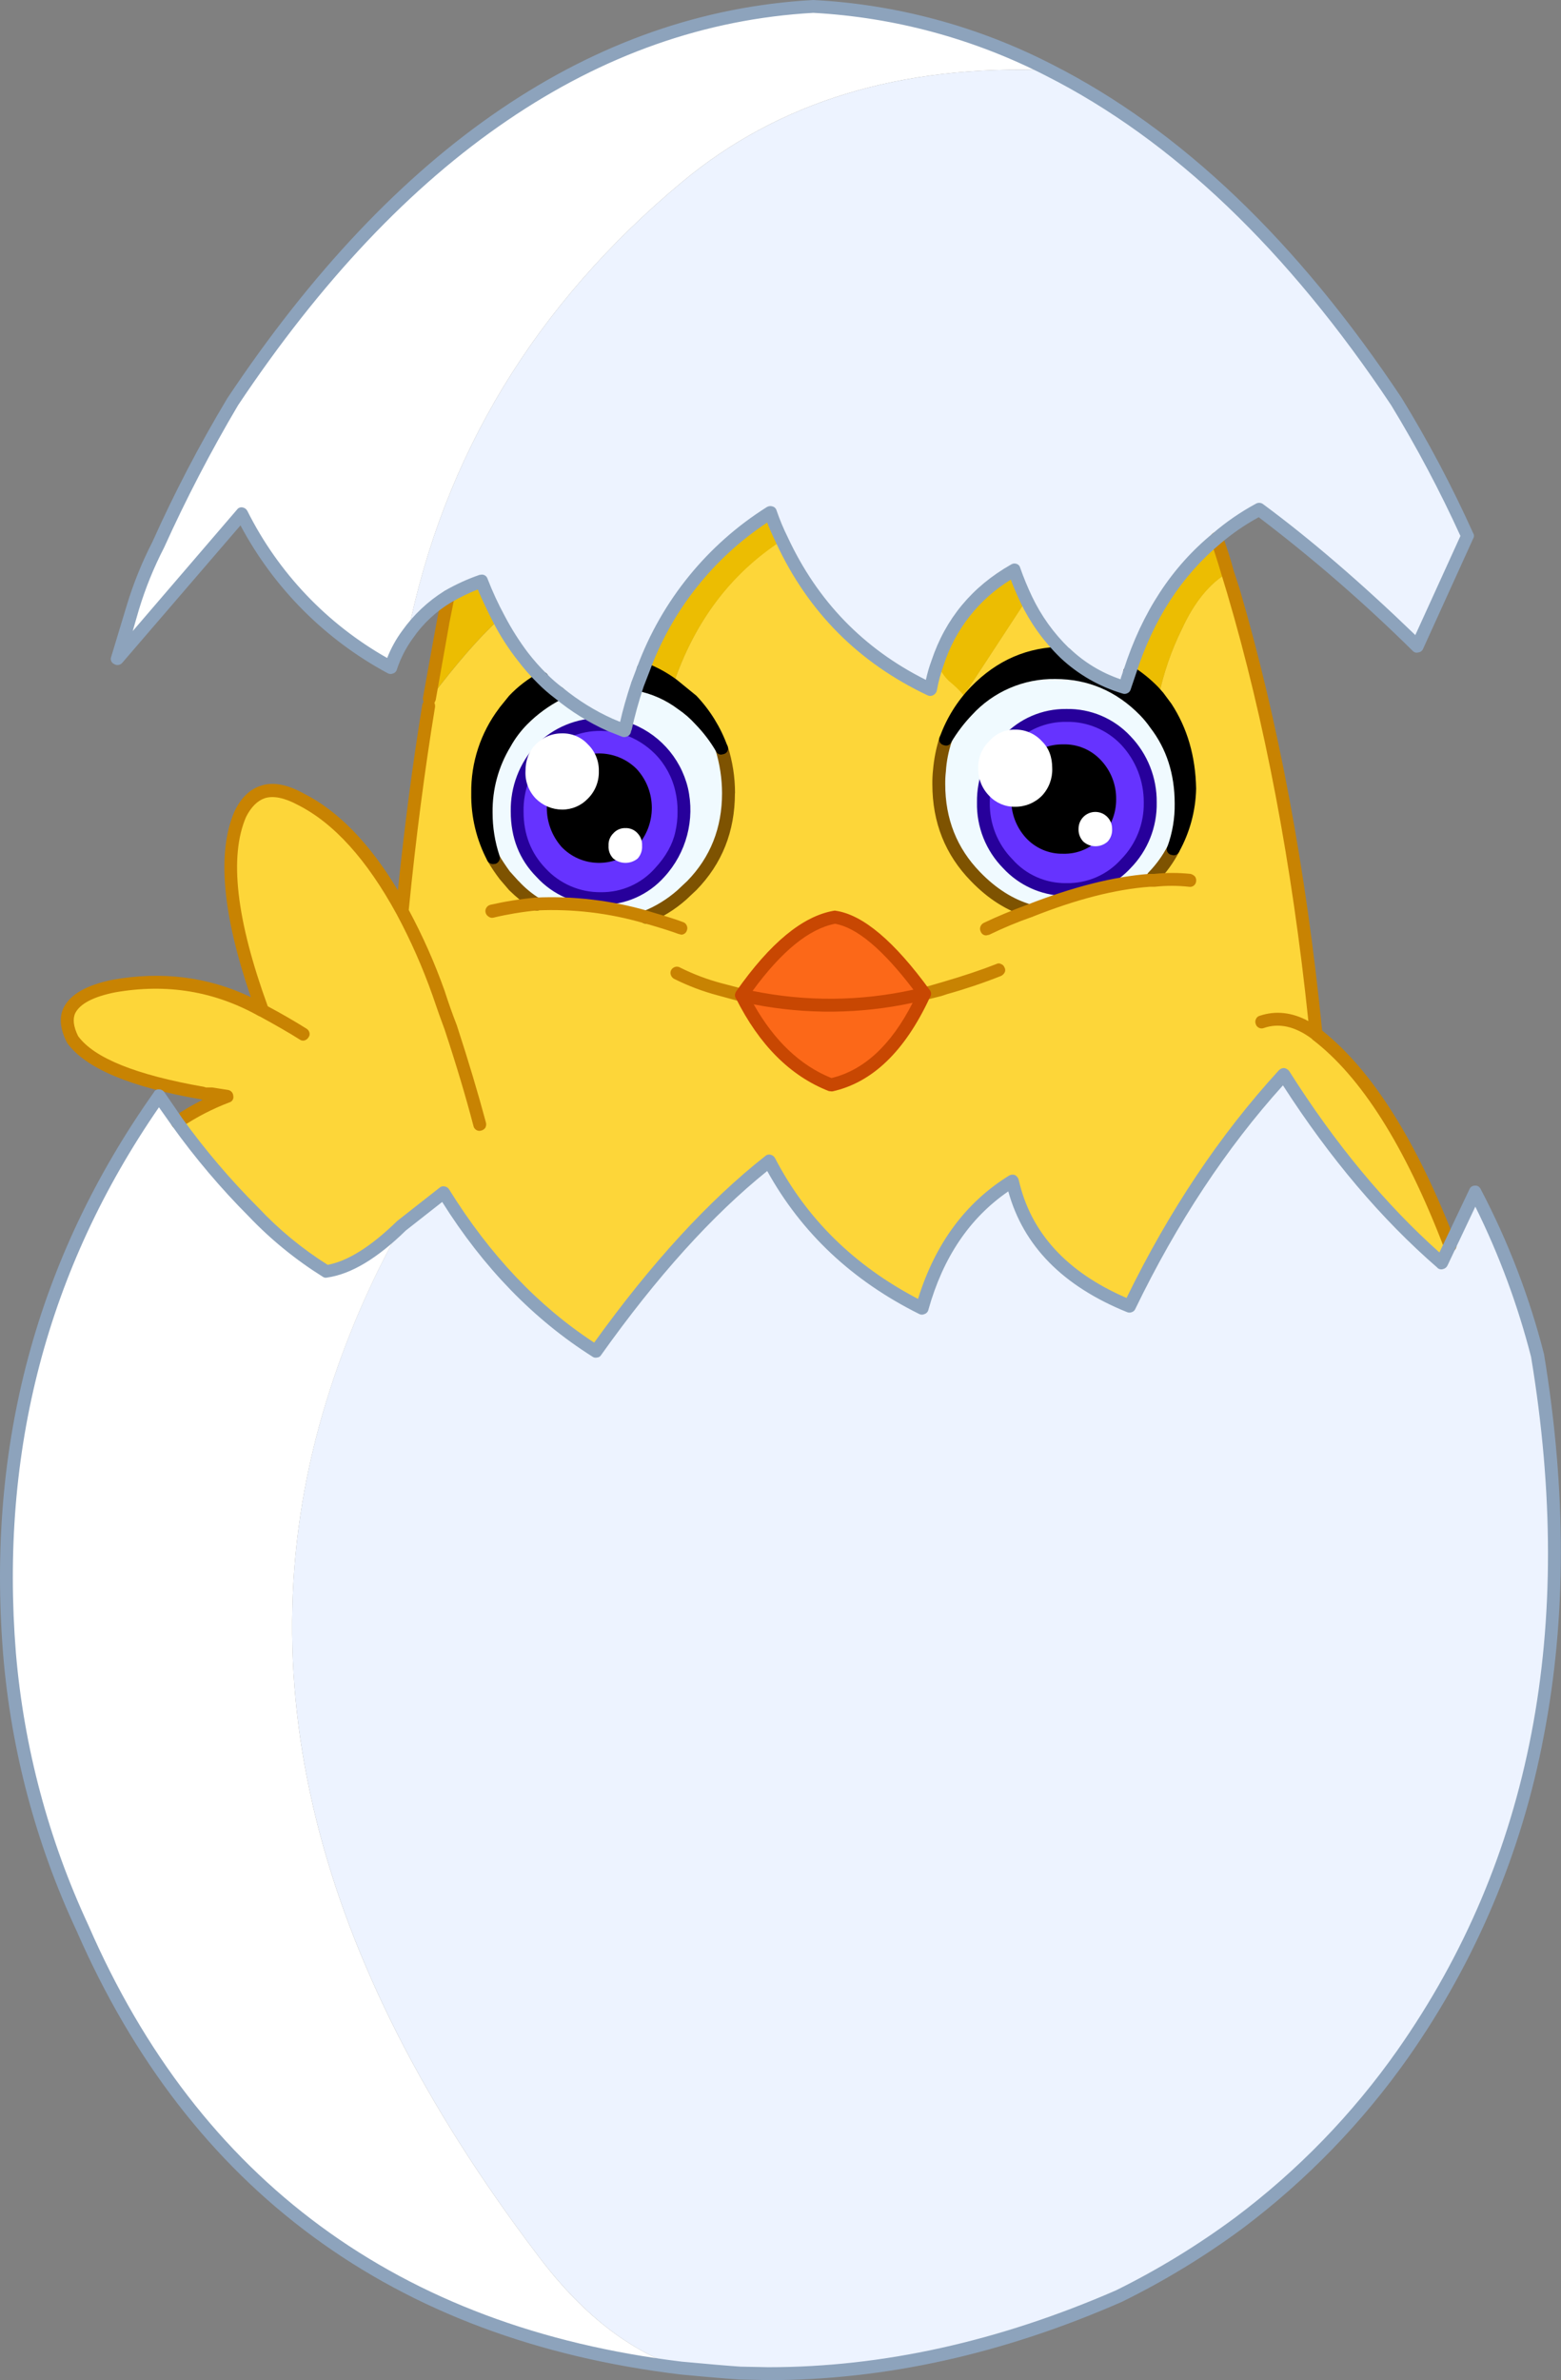 <?xml version="1.0" encoding="iso-8859-1"?>
<!-- Generator: Adobe Illustrator 20.1.0, SVG Export Plug-In . SVG Version: 6.00 Build 0)  -->
<svg version="1.0" id="Layer_1" xmlns="http://www.w3.org/2000/svg" xmlns:xlink="http://www.w3.org/1999/xlink" x="0px" y="0px"
	 viewBox="0 0 588.13 896.36" enable-background="new 0 0 588.13 896.36" xml:space="preserve">
<rect x="0" y="0" width="588.13" height="896.36" fill="#808080" stroke="none"/>
<title>eastercharacters_18</title>
<path fill="#EDF3FF" d="M204.24,255.51c1.987,2.004,4.12,3.86,6.38,5.55c5.816,4.82,12.254,8.836,19.14,11.94l5.67,2.24
	c-0.045-0.37,0.04-0.745,0.24-1.06c1.131-5.579,2.672-11.067,4.61-16.42l2.13-5.91c9.042-24.307,25.86-44.946,47.84-58.71
	c1.271,3.542,2.729,7.014,4.37,10.4c11.893,25.333,30.56,44.037,56,56.11c0.554-3.381,1.425-6.702,2.6-9.92
	c5.04-15.28,14.687-26.947,28.94-35c0.633,2,2.17,5.7,4.61,11.1c3.53,7.467,8.37,14.241,14.29,20
	c-0.018,0.115,0.06,0.222,0.175,0.24c0.022,0.003,0.044,0.003,0.065,0c6.385,5.969,14.065,10.378,22.44,12.88l1.89-5.79
	c6.853-21.26,17.8-38.033,32.84-50.32c4.963-4.155,10.303-7.838,15.95-11c18.74,13.86,38.587,31.027,59.54,51.5l19-41.46
	c-7.941-17.365-16.897-34.247-26.82-50.56C486.713,92.18,443.083,50.56,395.25,26.46C339.417,24.253,293.333,38.27,257,68.51
	C201.667,114.583,167.187,171.413,153.56,239c4.08-5.729,9.261-10.586,15.24-14.29c3.998-2.368,8.235-4.309,12.64-5.79
	c1.905,4.897,4.116,9.67,6.62,14.29c2.531,4.971,5.546,9.68,9,14.06C199.278,250.165,201.676,252.917,204.24,255.51z"/>
<path fill="#FDD639" d="M161.83,263.31c-0.193,0.771-0.274,1.566-0.24,2.36c-4.093,24.887-7.427,50.717-10,77.49
	c-11.52-21.027-24.33-35.08-38.43-42.16c-10.473-5.673-17.993-3.823-22.56,5.55c-5.12,11.5-4.883,28.117,0.71,49.85
	c2.044,8.214,4.569,16.301,7.56,24.22c-17.4-9.747-36.103-12.823-56.11-9.23c-15.333,3.227-20.53,9.893-15.59,20
	c6.613,8.98,23.073,15.753,49.38,20.32c0.356,0.208,0.771,0.292,1.18,0.24H80l5.52,1.05c-6.65,2.411-12.962,5.668-18.78,9.69
	c8.682,11.986,18.281,23.279,28.71,33.78c9.213,9.453,18.387,16.897,27.52,22.33c8.347-1.18,17.797-6.93,28.35-17.25l15.83-12.4
	c15.827,25.673,34.923,45.597,57.29,59.77c21.813-30.667,43.587-54.567,65.32-71.7c12.6,24,31.817,42.467,57.65,55.4
	c6-21.42,17.333-37.367,34-47.84c4.807,21.5,19.533,37.21,44.18,47.13c16.38-33.94,35.713-63,58-87.18
	c18.427,28.9,38.273,52.527,59.54,70.88l3.19-6.5c-14.727-38.587-31.58-65.167-50.56-79.74l-3.66-33
	c-6.22-48.12-15.357-92.693-27.41-133.72l-2.13-7c-6.853,4-12.603,11.047-17.25,21.14c-4.04,8.17-7.017,16.824-8.86,25.75
	c1.026,1.126,1.938,2.352,2.72,3.66c5.747,8.82,8.747,19.097,9,30.83c-0.151,7.894-2.209,15.634-6,22.56
	c-2.002,3.815-4.548,7.319-7.56,10.4l-0.47,0.83l-0.94,0.71c-12.993,0.947-28.073,4.727-45.24,11.34
	c-7.333-2.047-14.147-6.34-20.44-12.88c-9.213-9.453-13.82-21.03-13.82-34.73c-0.021-1.617,0.059-3.233,0.24-4.84
	c0.322-4.143,1.155-8.231,2.48-12.17c2.413-6.704,6.193-12.834,11.1-18c9.453-9.527,20.557-14.29,33.31-14.29h0.47
	c-0.115,0.018-0.222-0.06-0.24-0.175c-0.003-0.022-0.003-0.044,0-0.065c-5.92-5.759-10.76-12.533-14.29-20
	c-15.433,23.627-23.31,35.627-23.63,36c-1.667-1.988-3.526-3.807-5.55-5.43c-1.962-1.871-3.459-4.176-4.37-6.73
	c-1.175,3.218-2.046,6.539-2.6,9.92c-25.44-12.047-44.107-30.75-56-56.11c-19.293,12.52-32.96,30.673-41,54.46
	c1.116,0.712,2.182,1.501,3.19,2.36l3.9,3.43c4.961,5.125,8.748,11.266,11.1,18c1.82,5.482,2.738,11.224,2.72,17
	c0,13.7-4.607,25.277-13.82,34.73l-3.9,3.66c-3.96,3.479-8.472,6.274-13.35,8.27c-13.424-3.858-27.388-5.493-41.34-4.84
	c-3.089-2.043-5.943-4.421-8.51-7.09c-1.239-1.212-2.386-2.516-3.43-3.9c-1.644-2.035-3.106-4.21-4.37-6.5
	c-3.873-6.92-5.81-14.987-5.81-24.2c-0.16-11.015,3.328-21.774,9.92-30.6c0.115,0.018,0.222-0.06,0.24-0.175
	c0.003-0.022,0.003-0.044,0-0.065c0.543-0.701,1.16-1.341,1.84-1.91c0.454-0.813,1.008-1.566,1.65-2.24
	c3.153-3.225,6.729-6.007,10.63-8.27c-2.575-2.602-4.984-5.364-7.21-8.27c-3.454-4.38-6.469-9.089-9-14.06
	C180.583,240.027,171.837,250.077,161.83,263.31z"/>
<path fill="#EDF3FF" d="M555.79,448.89l-12.64,26.7c-21.26-18.347-41.107-41.973-59.54-70.88c-22.287,24.18-41.62,53.24-58,87.18
	c-24.667-9.92-39.393-25.63-44.18-47.13c-16.667,10.473-28,26.42-34,47.84c-25.833-12.913-45.05-31.38-57.65-55.4
	c-21.733,17.167-43.507,41.067-65.32,71.7c-22.367-14.173-41.463-34.097-57.29-59.77l-15.83,12.4
	c-11.782,20.923-21.286,43.05-28.35,66C91.317,630.323,117.77,737.48,202.35,849c16.46,22.053,34.533,36.307,54.22,42.76l22.33,2
	c47.173,1.653,94.7-7.993,142.58-28.94c15.98-7.86,31.216-17.152,45.52-27.76c23.748-17.831,44.554-39.275,61.66-63.55
	c50.873-72.293,67.807-159.96,50.8-263C573.894,489.151,565.955,468.482,555.79,448.89z"/>
<path fill="#FFFFFF" d="M44.18,248l46.9-54.34c12.304,24.576,31.901,44.749,56.11,57.76c1.503-4.426,3.653-8.604,6.38-12.4
	c13.62-67.6,48.097-124.437,103.43-170.51c36.333-30.24,82.417-44.257,138.25-42.05c-27.56-14.147-57.78-22.357-88.71-24.1
	c-82.613,4.567-155.577,54.233-218.89,149c-10.416,17.391-19.802,35.379-28.11,53.87c-3.85,7.578-7.013,15.487-9.45,23.63L44.18,248
	z"/>
<path fill="#FFFFFF" d="M95.45,456.45c-10.429-10.501-20.028-21.794-28.71-33.78L60,412.74C16.06,474.873-2.72,544.923,3.66,622.89
	c2.981,35.76,12.261,70.711,27.41,103.24c42.527,97.247,117.693,152.453,225.5,165.62c-19.713-6.46-37.787-20.71-54.22-42.75
	C117.77,737.48,91.32,630.333,123,527.56c7.064-22.95,16.568-45.077,28.35-66c-10.573,10.293-20.023,16.03-28.35,17.21
	C113.847,473.337,104.663,465.897,95.45,456.45z"/>
<path fill="#ECBD02" d="M445.34,236.85c4.667-10.08,10.417-17.127,17.25-21.14l-4.13-12.88c-15.04,12.287-25.987,29.06-32.84,50.32
	c3.281,2.03,6.303,4.451,9,7.21l1.89,2.24C438.343,253.675,441.311,245.022,445.34,236.85z"/>
<path fill="#ECBD02" d="M363.12,261.89c0.313-0.393,8.19-12.393,23.63-36c-2.44-5.433-3.977-9.133-4.61-11.1
	c-14.253,8-23.9,19.667-28.94,35c0.911,2.554,2.408,4.859,4.37,6.73C359.591,258.124,361.45,259.923,363.12,261.89z"/>
<path fill="#ECBD02" d="M168.8,224.68l-1.89,9.69v0.24c-1.26,6.38-2.953,15.95-5.08,28.71c10-13.233,18.74-23.273,26.22-30.12
	c-2.504-4.62-4.715-9.393-6.62-14.29C177.029,220.385,172.796,222.319,168.8,224.68z"/>
<path fill="#ECBD02" d="M290.24,193.14c-21.98,13.764-38.798,34.403-47.84,58.71c3.99,1.556,7.762,3.623,11.22,6.15
	c8-23.78,21.667-41.933,41-54.46C292.976,200.154,291.514,196.682,290.24,193.14z"/>
<path fill="#F0FAFF" d="M210.62,261.06c-5.044,2.566-9.632,5.945-13.58,10c-2.748,2.616-5.06,5.655-6.85,9
	c-4.715,7.843-7.14,16.85-7,26c-0.031,5.768,0.846,11.505,2.6,17c1.264,2.29,2.726,4.465,4.37,6.5c1.044,1.384,2.191,2.688,3.43,3.9
	c2.567,2.669,5.421,5.047,8.51,7.09c13.952-0.653,27.916,0.982,41.34,4.84c4.878-1.996,9.39-4.791,13.35-8.27l3.9-3.66
	c9.213-9.453,13.82-21.03,13.82-34.73c0.018-5.776-0.9-11.518-2.72-17c-2.204-3.869-4.893-7.441-8-10.63
	c-2.103-2.295-4.45-4.354-7-6.14c-4.956-3.52-10.588-5.975-16.54-7.21c-1.938,5.353-3.479,10.841-4.61,16.42
	c4.857,1.629,9.267,4.368,12.88,8c4.063,4.207,6.92,9.429,8.27,15.12c0.682,2.702,1.001,5.483,0.95,8.27
	c0.032,2.786-0.287,5.564-0.95,8.27c-1.381,5.576-4.238,10.678-8.27,14.77c-5.602,6.291-13.667,9.829-22.09,9.69
	c-8.592,0.131-16.835-3.391-22.68-9.69c-6-6.22-9-13.887-9-23c-0.144-8.668,3.082-17.054,9-23.39
	c5.965-6.096,14.151-9.507,22.68-9.45l3.31,0.24C222.861,269.894,216.43,265.878,210.62,261.06z"/>
<path fill="#6633FF" d="M229.76,273l-3.31-0.24c-8.529-0.057-16.715,3.354-22.68,9.45c-5.918,6.336-9.144,14.722-9,23.39
	c0,9.133,3,16.8,9,23c5.845,6.299,14.088,9.821,22.68,9.69c8.423,0.139,16.488-3.399,22.09-9.69c4.032-4.092,6.889-9.194,8.27-14.77
	c0.663-2.706,0.982-5.484,0.95-8.27c0.051-2.787-0.268-5.568-0.95-8.27c-1.35-5.691-4.207-10.913-8.27-15.12
	c-3.613-3.632-8.023-6.371-12.88-8c-0.2,0.315-0.285,0.69-0.24,1.06L229.76,273z"/>
<path fill="#F0FAFF" d="M364.42,267.68c-3.023,3.26-5.704,6.822-8,10.63c-1.325,3.939-2.158,8.027-2.48,12.17
	c-0.181,1.607-0.261,3.223-0.24,4.84c0,13.7,4.607,25.277,13.82,34.73c6.3,6.533,13.113,10.827,20.44,12.88
	c17.167-6.613,32.247-10.393,45.24-11.34l0.94-0.71l0.47-0.83c3.012-3.081,5.558-6.585,7.56-10.4c1.961-5.45,2.923-11.209,2.84-17
	c0-11.813-3.23-21.853-9.69-30.12c-1.221-1.74-2.604-3.361-4.13-4.84c-9.293-9.527-20.477-14.29-33.55-14.29
	c-12.599-0.209-24.683,4.994-33.19,14.29 M379.69,278.79c11.913-12.297,31.538-12.608,43.835-0.695
	c0.235,0.228,0.467,0.46,0.695,0.695c5.964,6.322,9.262,14.699,9.21,23.39c0.143,8.592-3.176,16.881-9.21,23
	c-5.699,6.374-13.891,9.952-22.44,9.8c-8.439,0.103-16.503-3.475-22.09-9.8c-6.034-6.119-9.353-14.408-9.21-23
	c-0.063-8.69,3.225-17.071,9.18-23.4L379.69,278.79z"/>
<path fill="#6633FF" d="M401.75,269.33c-8.358-0.065-16.365,3.36-22.09,9.45c-5.964,6.322-9.262,14.699-9.21,23.39
	c-0.143,8.592,3.176,16.881,9.21,23c5.587,6.325,13.651,9.903,22.09,9.8c8.549,0.152,16.741-3.426,22.44-9.8
	c6.034-6.119,9.353-14.408,9.21-23c0.052-8.691-3.246-17.068-9.21-23.39C418.37,272.616,410.226,269.186,401.75,269.33z"/>
<path fill="#27009B" d="M401.75,267c-9.049-0.101-17.718,3.634-23.86,10.28c-6.414,6.7-9.935,15.655-9.8,24.93
	c-0.19,9.214,3.343,18.115,9.8,24.69c12.257,13.286,32.964,14.119,46.25,1.862c0.605-0.558,1.189-1.139,1.75-1.742
	c6.513-6.597,10.089-15.542,9.92-24.81c0.1-9.312-3.462-18.29-9.92-25C419.657,270.535,410.881,266.824,401.75,267 M422.42,280.47
	c5.513,5.891,8.559,13.672,8.51,21.74c0.145,7.979-2.921,15.683-8.51,21.38c-5.243,5.877-12.796,9.166-20.67,9
	c-7.763,0.116-15.189-3.173-20.32-9c-5.589-5.697-8.655-13.401-8.51-21.38c-0.09-8.04,2.963-15.798,8.51-21.62
	c5.223-5.669,12.612-8.847,20.32-8.74C409.546,271.686,417.05,274.815,422.42,280.47 M236.37,271.96
	c-0.618-0.236-1.307-0.192-1.89,0.12c-1.158,0.587-1.621,2.001-1.034,3.158c0.026,0.052,0.054,0.102,0.084,0.152
	c0.267,0.591,0.791,1.026,1.42,1.18c4.451,1.491,8.494,3.997,11.81,7.32c3.821,3.879,6.481,8.749,7.68,14.06
	c0.596,2.515,0.875,5.095,0.83,7.68c0.036,2.584-0.243,5.163-0.83,7.68c-1.027,4.727-3.587,9.293-7.68,13.7
	c-5.151,5.8-12.563,9.083-20.32,9c-7.932,0.107-15.535-3.166-20.91-9c-5.513-5.747-8.27-12.873-8.27-21.38
	c-0.161-8.013,2.809-15.773,8.28-21.63c5.464-5.675,13.032-8.839,20.91-8.74l2.84,0.12c1.243,0.374,2.554-0.33,2.928-1.572
	c0.031-0.104,0.055-0.21,0.072-0.318c0.162-0.612,0.033-1.265-0.35-1.77c-0.395-0.551-0.985-0.93-1.65-1.06
	c-1.252-0.179-2.516-0.26-3.78-0.24c-9.208-0.098-18.058,3.56-24.51,10.13c-6.29,6.79-9.718,15.745-9.57,25
	c0,9.92,3.23,18.15,9.69,24.69c6.222,6.838,15.086,10.667,24.33,10.51c9.1,0.119,17.805-3.715,23.86-10.51
	c8.298-9.042,11.612-21.59,8.86-33.55c-2.826-11.631-11.441-20.987-22.8-24.76L236.37,271.96z"/>
<path fill="#7E5301" d="M195.38,331.82l-3.31-3.66c-1.653-2.287-3.03-4.373-4.13-6.26c-0.267-0.591-0.791-1.026-1.42-1.18
	c-0.637-0.166-1.314-0.08-1.89,0.24c-1.158,0.587-1.621,2.001-1.034,3.158c0.026,0.052,0.054,0.102,0.084,0.152
	c1.399,2.373,2.938,4.661,4.61,6.85l3.54,4.13c2.77,2.71,5.783,5.16,9,7.32c0.4,0.216,0.845,0.335,1.3,0.35
	c0.822,0.094,1.617-0.327,2-1.06c0.321-0.575,0.444-1.239,0.35-1.89c-0.152-0.626-0.529-1.174-1.06-1.54
	c-2.963-1.821-5.656-4.05-8-6.62 M276.93,298.73c0.007-6.018-0.924-11.999-2.76-17.73c-0.21-0.6-0.629-1.104-1.18-1.42
	c-0.583-0.312-1.272-0.356-1.89-0.12c-0.629,0.154-1.153,0.589-1.42,1.18c-0.314,0.539-0.358,1.194-0.12,1.77
	c1.63,5.28,2.466,10.774,2.48,16.3c0,13.073-4.37,24.1-13.11,33.08l-3.78,3.54c-3.747,3.289-8.02,5.925-12.64,7.8
	c-0.608,0.214-1.086,0.692-1.3,1.3c-0.316,0.59-0.316,1.3,0,1.89c0.305,0.966,1.229,1.601,2.24,1.54l0.95-0.24
	c5.137-2.117,9.888-5.07,14.06-8.74l3.9-3.66c9.687-9.92,14.53-22.087,14.53-36.5 M434.59,332.5c0.663,0.018,1.303-0.239,1.77-0.71
	c3.148-3.27,5.812-6.975,7.91-11c0.312-0.583,0.356-1.272,0.12-1.89c-0.21-0.6-0.629-1.104-1.18-1.42
	c-0.537-0.305-1.171-0.391-1.77-0.24c-0.6,0.21-1.104,0.629-1.42,1.18c-1.866,3.635-4.255,6.977-7.09,9.92
	c-0.533,0.432-0.839,1.084-0.83,1.77c0.01,0.648,0.316,1.256,0.83,1.65c0.429,0.453,1.026,0.71,1.65,0.71 M358.58,279.08
	c0.236-0.618,0.192-1.307-0.12-1.89c-0.267-0.591-0.791-1.026-1.42-1.18c-0.618-0.236-1.307-0.192-1.89,0.12
	c-0.55,0.334-0.958,0.856-1.15,1.47c-1.29,4.068-2.122,8.267-2.48,12.52c-0.182,1.727-0.262,3.463-0.24,5.2
	c0,14.413,4.843,26.58,14.53,36.5c6.533,6.773,13.66,11.263,21.38,13.47l0.71,0.12c1.308,0.038,2.4-0.991,2.439-2.299
	c0.013-0.434-0.094-0.863-0.309-1.241c-0.268-0.59-0.791-1.024-1.42-1.18c-6.933-2-13.39-6.097-19.37-12.29
	c-8.74-8.98-13.11-20.007-13.11-33.08c-0.02-1.58,0.06-3.16,0.24-4.73c0.241-3.9,1.001-7.751,2.26-11.45L358.58,279.08z"/>
<path fill="#C88302" d="M256.57,352c1.04,0.04,1.97-0.645,2.24-1.65c0.236-0.618,0.192-1.307-0.12-1.89
	c-0.247-0.56-0.719-0.988-1.3-1.18c-2.44-0.947-6.26-2.167-11.46-3.66l-1.89-0.59c-13.69-3.955-27.935-5.644-42.17-5
	c-5.763,0.532-11.485,1.441-17.13,2.72c-0.651,0.171-1.206,0.596-1.54,1.18c-0.314,0.534-0.401,1.172-0.24,1.77
	c0.171,0.651,0.596,1.206,1.18,1.54c0.505,0.383,1.158,0.512,1.77,0.35c5.365-1.276,10.811-2.185,16.3-2.72
	c13.681-0.639,27.374,0.997,40.52,4.84l1.77,0.47c4.88,1.42,8.58,2.6,11.1,3.54l0.95,0.24 M254.42,364.13
	c-0.651,0.171-1.206,0.596-1.54,1.18c-0.312,0.583-0.356,1.272-0.12,1.89c0.21,0.6,0.629,1.104,1.18,1.42
	c5.285,2.646,10.827,4.743,16.54,6.26l8.27,2.24h0.59c1.308,0.038,2.4-0.991,2.439-2.299c0.013-0.434-0.094-0.863-0.309-1.241
	c-0.334-0.584-0.889-1.009-1.54-1.18l-8.15-2.13c-5.384-1.434-10.608-3.414-15.59-5.91c-0.534-0.314-1.172-0.401-1.77-0.24
	 M349.04,376.52l5.67-1.42l2.13-0.71c6.889-1.925,13.672-4.211,20.32-6.85c0.618-0.302,1.118-0.802,1.42-1.42
	c0.238-0.576,0.194-1.231-0.12-1.77c-0.214-0.608-0.692-1.086-1.3-1.3c-0.548-0.314-1.222-0.314-1.77,0
	c-5.593,2.207-12.287,4.45-20.08,6.73l-7.66,2.22c-0.629,0.154-1.153,0.589-1.42,1.18c-0.647,1.138-0.249,2.585,0.889,3.232
	c0.377,0.215,0.807,0.321,1.241,0.309l0.71-0.12 M434.83,329.11h-1.89c-13.387,1.027-28.663,4.887-45.83,11.58
	c-6,2.207-11.473,4.49-16.42,6.85c-0.603,0.284-1.07,0.794-1.3,1.42c-0.236,0.618-0.192,1.307,0.12,1.89
	c0.315,0.895,1.183,1.474,2.13,1.42l1.06-0.24c5.259-2.553,10.662-4.8,16.18-6.73c16.613-6.613,31.38-10.393,44.3-11.34h1.89
	c4.28-0.473,8.6-0.473,12.88,0c1.242,0.239,2.443-0.574,2.682-1.816c0.02-0.104,0.033-0.209,0.038-0.314
	c0.079-0.629-0.089-1.263-0.47-1.77c-0.452-0.463-1.023-0.792-1.65-0.95c-4.554-0.472-9.146-0.472-13.7,0 M467,221.61l-2.17-6.61
	c-1.1-4.173-2.477-8.507-4.13-13c-0.23-0.626-0.697-1.136-1.3-1.42c-0.56-0.237-1.183-0.28-1.77-0.12
	c-0.626,0.23-1.136,0.697-1.42,1.3c-0.312,0.583-0.356,1.272-0.12,1.89c1.1,2.913,2.477,7.167,4.13,12.76l2.13,7
	c14.173,48.04,24.373,101.75,30.6,161.13c-6.22-3.333-12.323-4-18.31-2c-0.629,0.154-1.153,0.589-1.42,1.18
	c-0.312,0.583-0.356,1.272-0.12,1.89c0.337,1.23,1.608,1.954,2.839,1.617c0.078-0.021,0.156-0.047,0.231-0.077
	c5.747-2,11.81-0.623,18.19,4.13v0.12c18.427,14,35.003,40.187,49.73,78.56c0.305,0.966,1.229,1.601,2.24,1.54l0.83-0.12
	c0.626-0.23,1.136-0.697,1.42-1.3c0.236-0.608,0.236-1.282,0-1.89c-14.727-38.353-31.54-65.05-50.44-80.09
	C492.047,327.193,481.667,271.697,467,221.61 M169.28,234.72l1.89-9.45c0.166-0.637,0.08-1.314-0.24-1.89
	c-0.366-0.531-0.914-0.908-1.54-1.06c-0.598-0.161-1.236-0.074-1.77,0.24c-0.584,0.334-1.009,0.889-1.18,1.54l-1.89,10
	c-0.553,2.913-2.287,12.483-5.2,28.71c-0.043,0.486,0.04,0.975,0.24,1.42l-0.47,1.06c-3.62,22.207-6.69,45.54-9.21,70
	c-10.713-17.8-22.567-29.967-35.56-36.5c-6.3-3.467-11.693-4.413-16.18-2.84c-4.093,1.333-7.36,4.523-9.8,9.57
	c-6.667,15.333-4.62,38.667,6.14,70c-16.153-7.68-33.56-9.853-52.22-6.52c-9.687,2-15.783,5.477-18.29,10.43
	c-1.813,3.7-1.38,8.15,1.3,13.35c6.913,9.527,23.68,16.6,50.3,21.22l0.71,0.24c-3.782,1.845-7.416,3.978-10.87,6.38
	c-0.551,0.395-0.93,0.985-1.06,1.65c-0.079,0.629,0.089,1.263,0.47,1.77c0.319,0.558,0.899,0.916,1.54,0.95
	c0.612,0.162,1.265,0.033,1.77-0.35c5.676-3.845,11.781-7.016,18.19-9.45c1.105-0.267,1.79-1.371,1.54-2.48
	c-0.044-1.129-0.883-2.068-2-2.24L80,409.55h-2.39l-0.71-0.24c-25.673-4.487-41.503-10.867-47.49-19.14
	c-1.733-3.547-2.087-6.42-1.06-8.62c1.813-3.547,6.773-6.147,14.88-7.8c19.533-3.467,37.687-0.467,54.46,9h0.12
	c6.22,3.387,11.26,6.3,15.12,8.74c0.505,0.383,1.158,0.512,1.77,0.35c0.644-0.184,1.195-0.605,1.54-1.18
	c0.383-0.505,0.512-1.158,0.35-1.77c-0.171-0.651-0.596-1.206-1.18-1.54c-4.667-2.913-9.51-5.71-14.53-8.39
	c-11.893-32.667-14.61-56.45-8.15-71.35c1.893-3.7,4.227-6.033,7-7c3.227-1.027,7.36-0.2,12.4,2.48
	c13.627,6.853,26.07,20.597,37.33,41.23c5.242,9.772,9.735,19.928,13.44,30.38c1.813,5.333,3.35,9.667,4.61,13
	c4.327,13.073,7.947,25.173,10.86,36.3c0.219,1.122,1.217,1.921,2.36,1.89l0.59-0.12c0.626-0.152,1.174-0.529,1.54-1.06
	c0.31-0.579,0.395-1.252,0.24-1.89c-2.993-11.18-6.66-23.427-11-36.74c-1.573-4-3.11-8.333-4.61-13
	c-3.721-10.457-8.231-20.616-13.49-30.39c2.667-26.933,5.973-52.45,9.92-76.55c0.026-0.485-0.056-0.97-0.24-1.42l0.47-1.06
	l5.08-28.59v-0.35H169.28z"/>
<path d="M239.8,289.53c-7.829-7.715-20.401-7.715-28.23,0c-7.403,8.406-7.403,21.004,0,29.41c7.471,7.796,19.846,8.059,27.642,0.588
	c0.2-0.192,0.396-0.388,0.588-0.588C247.514,310.654,247.514,297.816,239.8,289.53z"/>
<path fill="#FFFFFF" d="M211.8,304.89c3.661,0.019,7.168-1.475,9.69-4.13c2.732-2.713,4.225-6.431,4.13-10.28
	c0.115-3.817-1.384-7.506-4.13-10.16c-2.485-2.707-6.016-4.212-9.69-4.13c-3.735-0.052-7.325,1.443-9.92,4.13
	c-2.6,2.52-3.9,5.907-3.9,10.16c-0.169,3.817,1.241,7.536,3.9,10.28C204.509,303.396,208.077,304.881,211.8,304.89z"/>
<path d="M386.51,315.52c3.605,3.93,8.728,6.116,14.06,6c5.338,0.148,10.474-2.043,14.06-6c3.809-3.869,5.931-9.09,5.9-14.52
	c0.072-5.546-2.052-10.895-5.91-14.88c-3.651-3.84-8.764-5.945-14.06-5.79c-5.285-0.094-10.374,2.001-14.06,5.79
	c-3.646,4.088-5.611,9.403-5.5,14.88C380.937,306.362,382.905,311.55,386.51,315.52z"/>
<path fill="#FFFFFF" d="M382.38,274.77c-3.721-0.065-7.275,1.538-9.69,4.37c-2.746,2.654-4.245,6.343-4.13,10.16
	c-0.087,3.883,1.403,7.635,4.13,10.4c2.503,2.682,6.022,4.182,9.69,4.13c3.806,0.055,7.472-1.435,10.16-4.13
	c2.648-2.8,4.054-6.549,3.9-10.4c0-4.253-1.3-7.64-3.9-10.16C389.937,276.293,386.237,274.701,382.38,274.77z"/>
<path fill="#FFFFFF" d="M419,312.09c0-3.49-2.83-6.32-6.32-6.32s-6.32,2.83-6.32,6.32c-0.097,1.788,0.542,3.537,1.77,4.84
	c2.617,2.358,6.593,2.358,9.21,0C418.526,315.608,419.125,313.862,419,312.09z"/>
<path fill="#FFFFFF" d="M235.66,311.86c-1.759-0.059-3.452,0.675-4.61,2c-1.224,1.211-1.869,2.891-1.77,4.61
	c-0.126,1.792,0.518,3.552,1.77,4.84c2.674,2.204,6.536,2.204,9.21,0c1.182-1.324,1.777-3.07,1.65-4.84
	c0.102-1.697-0.494-3.363-1.65-4.61C239.104,312.538,237.416,311.804,235.66,311.86z"/>
<path fill="#8DA3BC" d="M555.79,446.52c-0.915-0.068-1.772,0.455-2.13,1.3l-11.34,23.86c-20.473-18.273-39.333-41.033-56.58-68.28
	c-0.455-0.621-1.132-1.044-1.89-1.18c-0.753-0.011-1.476,0.289-2,0.83c-22.207,24.253-41.343,52.84-57.41,85.76
	c-22.6-9.767-36.147-24.61-40.64-44.53c-0.214-0.758-0.727-1.396-1.42-1.77c-0.745-0.259-1.567-0.171-2.24,0.24
	c-16.387,10.167-27.807,25.64-34.26,46.42c-24.1-12.6-42.057-30.267-53.87-53c-0.339-0.649-0.939-1.123-1.65-1.3
	c-0.703-0.195-1.457-0.017-2,0.47c-21.42,16.853-42.92,40.283-64.5,70.29c-21.107-13.78-39.337-33.033-54.69-57.76
	c-0.364-0.582-0.969-0.971-1.65-1.06c-0.669-0.168-1.378,0.008-1.89,0.47l-15.95,12.52c-9.847,9.607-18.587,15.12-26.22,16.54
	c-9.625-6.06-18.437-13.326-26.22-21.62c-10.368-10.365-19.888-21.544-28.47-33.43L62,411.44c-0.421-0.71-1.175-1.155-2-1.18
	c-0.829-0.136-1.647,0.297-2,1.06C13.82,473.773-5.12,544.333,1.18,623c2.972,36.057,12.331,71.299,27.64,104.08
	c21.333,48.827,51.063,87.257,89.19,115.29s84.237,45.32,138.33,51.86c9.92,0.947,17.4,1.577,22.44,1.89l10.75,0.24
	c43.867,0,88.2-9.803,133-29.41c16.089-7.887,31.428-17.219,45.83-27.88c23.966-18.052,44.969-39.732,62.25-64.26
	c25.411-36.193,42.799-77.395,51-120.85c8.587-44.34,8.627-92.34,0.12-144c-5.498-21.575-13.506-42.43-23.86-62.14
	c-0.201-0.442-0.533-0.812-0.95-1.06c-0.353-0.216-0.771-0.301-1.18-0.24 M541.56,477.47c0.569,0.538,1.388,0.719,2.13,0.47
	c0.717-0.165,1.322-0.642,1.65-1.3l10.51-22.21c8.954,18.076,15.993,37.039,21,56.58c16.933,102.14,0.16,189.16-50.32,261.06
	c-16.949,24.116-37.6,45.405-61.19,63.08c-14.116,10.457-29.139,19.63-44.89,27.41c-44.34,19.293-88.007,28.94-131,28.94L279,891.28
	c-4.727-0.313-12.13-0.943-22.21-1.89c-53.233-6.46-98.567-23.46-136-51s-66.593-65.313-87.48-113.32
	C18.279,692.793,9.035,658.126,6,622.65C-0.127,546.497,17.837,477.947,59.89,417l5,7.09c8.681,12.086,18.319,23.456,28.82,34
	c8.341,8.743,17.748,16.403,28,22.8c0.453,0.303,1.016,0.391,1.54,0.24c8.98-1.26,18.863-7.167,29.65-17.72l13.7-10.75
	c15.593,24.807,34.453,44.22,56.58,58.24c0.505,0.383,1.158,0.512,1.77,0.35c0.641-0.034,1.221-0.392,1.54-0.95
	c21.007-29.533,41.863-52.633,62.57-69.3c12.913,23.333,32.01,41.29,57.29,53.87c0.63,0.313,1.37,0.313,2,0
	c0.708-0.232,1.246-0.815,1.42-1.54c5.513-19.767,15.553-34.65,30.12-44.65c5.673,20.553,20.597,35.713,44.77,45.48
	c0.566,0.236,1.204,0.236,1.77,0c0.581-0.192,1.053-0.62,1.3-1.18c15.753-32.527,34.3-60.603,55.64-84.23
	c17.753,27.547,37.17,50.453,58.25,68.72L541.56,477.47z"/>
<path d="M364.42,267.68c8.507-9.296,20.591-14.499,33.19-14.29c13.073,0,24.257,4.763,33.55,14.29c1.526,1.479,2.909,3.1,4.13,4.84
	c6.46,8.267,9.69,18.307,9.69,30.12c0.083,5.791-0.879,11.55-2.84,17c3.791-6.926,5.849-14.666,6-22.56
	c-0.233-11.733-3.233-22.01-9-30.83c-0.782-1.308-1.694-2.534-2.72-3.66l-1.89-2.24c-2.697-2.759-5.719-5.18-9-7.21l-1.89,5.79
	c-8.375-2.502-16.055-6.911-22.44-12.88h-0.47c-12.76,0-23.863,4.763-33.31,14.29c-4.907,5.166-8.687,11.296-11.1,18
	C358.646,274.517,361.36,270.945,364.42,267.68z"/>
<path d="M397.62,250.9c-6.709-0.083-13.356,1.281-19.49,4c6.946-4.314,14.974-6.568,23.15-6.5c1.493,0,2.24-0.787,2.24-2.36
	c-0.023-0.679-0.323-1.319-0.83-1.77c-0.521-0.462-1.194-0.715-1.89-0.71c-13.547,0-25.213,5.04-35,15.12
	c-5.174,5.368-9.158,11.767-11.69,18.78c-0.573,1.04-0.195,2.348,0.845,2.921c0.107,0.059,0.22,0.109,0.335,0.149
	c1.42,0.553,2.443,0.237,3.07-0.95c2.206-3.708,4.823-7.157,7.8-10.28c8.043-8.82,19.485-13.765,31.42-13.58
	c12.367,0,22.997,4.527,31.89,13.58c1.43,1.465,2.734,3.047,3.9,4.73c6.14,7.953,9.21,17.483,9.21,28.59
	c0.079,5.513-0.842,10.996-2.72,16.18c-0.573,1.04-0.195,2.348,0.845,2.921c0.107,0.059,0.22,0.109,0.335,0.149l1.06,0.24
	c0.905,0.028,1.741-0.482,2.13-1.3c4.045-7.297,6.252-15.469,6.43-23.81c-0.233-12.207-3.343-22.873-9.33-32l-3.07-4.13l-1.89-2.13
	c-2.842-2.917-6.013-5.495-9.45-7.68c-0.576-0.32-1.253-0.406-1.89-0.24c-0.626,0.152-1.174,0.529-1.54,1.06
	c-0.314,0.534-0.401,1.172-0.24,1.77c0.152,0.626,0.529,1.174,1.06,1.54c3.132,1.996,6.024,4.345,8.62,7l0.71,0.95l1.06,1.06
	c0.908,1.082,1.737,2.229,2.48,3.43c3.011,4.605,5.247,9.672,6.62,15c-1.616-4.107-3.805-7.965-6.5-11.46
	c-1.322-1.805-2.783-3.503-4.37-5.08C423.852,256.241,411.013,250.718,397.62,250.9z"/>
<path d="M256.81,260.35c-1.008-0.859-2.074-1.648-3.19-2.36c-3.459-2.523-7.23-4.587-11.22-6.14l-2.13,5.91
	c5.955,1.244,11.586,3.709,16.54,7.24c2.55,1.786,4.897,3.845,7,6.14c3.107,3.189,5.796,6.761,8,10.63
	c-2.352-6.734-6.139-12.875-11.1-18L256.81,260.35z"/>
<path d="M197,271.1c3.948-4.055,8.536-7.434,13.58-10c-2.26-1.69-4.393-3.546-6.38-5.55c-3.901,2.263-7.477,5.045-10.63,8.27
	c-0.61,0.66-1.137,1.392-1.57,2.18c-0.655,0.566-1.248,1.2-1.77,1.89c0.018,0.115-0.06,0.222-0.175,0.24
	c-0.022,0.003-0.044,0.003-0.065,0c-6.592,8.826-10.08,19.585-9.92,30.6c0,9.213,1.93,17.323,5.79,24.33
	c-1.754-5.495-2.631-11.232-2.6-17c-0.14-9.15,2.285-18.157,7-26C192.02,276.737,194.295,273.713,197,271.1z"/>
<path d="M243.34,249.6c-0.608-0.236-1.282-0.236-1.89,0c-0.603,0.284-1.07,0.794-1.3,1.42c-0.555,1.025-0.175,2.305,0.85,2.86
	c0.179,0.097,0.371,0.168,0.57,0.21c2.706,1.077,5.315,2.382,7.8,3.9c-2.758-1.237-5.651-2.15-8.62-2.72
	c-0.612-0.083-1.235,0.041-1.77,0.35c-0.551,0.395-0.93,0.985-1.06,1.65c-0.162,0.612-0.033,1.265,0.35,1.77
	c0.317,0.577,0.888,0.97,1.54,1.06c5.699,1.114,11.071,3.507,15.71,7c2.388,1.62,4.571,3.524,6.5,5.67
	c3.001,3.08,5.613,6.516,7.78,10.23c0.362,0.765,1.155,1.233,2,1.18l1.06-0.24c1.122-0.388,1.717-1.612,1.329-2.735
	c-0.04-0.116-0.09-0.228-0.149-0.335c-2.55-7.028-6.527-13.453-11.68-18.87l-7.36-6c-3.583-2.657-7.517-4.804-11.69-6.38
	 M191.84,262l-3.54,4.37l-0.24,0.35c-6.974,9.196-10.674,20.46-10.51,32c-0.138,8.888,1.974,17.667,6.14,25.52
	c0.458,0.736,1.263,1.182,2.13,1.18l0.95-0.12c1.229-0.468,1.859-1.831,1.42-3.07c-1.736-5.217-2.614-10.682-2.6-16.18
	c-0.132-8.738,2.2-17.336,6.73-24.81c1.725-3.117,3.872-5.98,6.38-8.51c3.807-3.817,8.194-7.007,13-9.45
	c0.591-0.267,1.026-0.791,1.18-1.42c0.238-0.576,0.194-1.231-0.12-1.77c-0.214-0.608-0.692-1.086-1.3-1.3
	c-0.618-0.236-1.307-0.192-1.89,0.12c-5.322,2.626-10.155,6.143-14.29,10.4c-5.345,5.792-9.431,12.629-12,20.08
	c1.246-7.137,4.204-13.866,8.62-19.61l0.35-0.59l1.77-1.89c0.395-0.685,0.872-1.319,1.42-1.89c2.93-3.146,6.364-5.782,10.16-7.8
	c0.507-0.336,0.882-0.838,1.06-1.42c0.166-0.637,0.08-1.314-0.24-1.89c-0.587-1.158-2.001-1.621-3.158-1.034
	c-0.052,0.026-0.102,0.054-0.152,0.084C198.927,255.63,195.125,258.549,191.84,262z"/>
<path fill="#8DA3BC" d="M306.42,0c-41.5,2.287-80.757,15.99-117.77,41.11S117.3,102.527,85.64,150
	c-10.474,17.458-19.901,35.523-28.23,54.1c-3.949,7.69-7.193,15.723-9.69,24l-5.79,19.14c-0.493,1.068-0.027,2.334,1.041,2.827
	c0.01,0.004,0.019,0.009,0.029,0.013c0.994,0.648,2.315,0.445,3.07-0.47l44.53-51.75c12.577,23.603,31.852,42.961,55.4,55.64
	c0.646,0.39,1.444,0.435,2.13,0.12c0.708-0.232,1.246-0.815,1.42-1.54c1.379-4.185,3.404-8.129,6-11.69
	c3.802-5.526,8.76-10.16,14.53-13.58c3.18-1.852,6.497-3.46,9.92-4.81c1.653,3.86,3.583,7.957,5.79,12.29
	c2.607,5.071,5.691,9.883,9.21,14.37c2.314,3.048,4.84,5.929,7.56,8.62c2.024,2.047,4.197,3.942,6.5,5.67
	c6.002,4.954,12.637,9.087,19.73,12.29l5.67,2.24l0.71,0.12c0.542-0.041,1.068-0.202,1.54-0.47c0.603-0.399,0.993-1.05,1.06-1.77
	l0.24-0.59c1.208-5.469,2.707-10.87,4.49-16.18l2.24-5.79c8.422-22.91,23.943-42.531,44.3-56c0.633,1.733,1.777,4.333,3.43,7.8
	c12.047,25.907,31.067,45.003,57.06,57.29c0.686,0.317,1.484,0.272,2.13-0.12c0.643-0.346,1.114-0.944,1.3-1.65
	c0.578-3.301,1.448-6.543,2.6-9.69c4.319-13.386,13.286-24.783,25.28-32.13c0.707,2,1.927,4.873,3.66,8.62
	c3.706,7.712,8.743,14.709,14.88,20.67l0.24,0.24c6.619,6.191,14.585,10.761,23.27,13.35c0.618,0.236,1.307,0.192,1.89-0.12
	c0.56-0.247,0.988-0.719,1.18-1.3l2-5.91c6.613-20.633,17.28-37.053,32-49.26c4.412-3.751,9.201-7.035,14.29-9.8
	c20.398,15.506,39.771,32.314,58,50.32c0.527,0.607,1.366,0.839,2.13,0.59c0.784-0.077,1.463-0.575,1.77-1.3l18.9-41.58
	c0.391-0.609,0.391-1.391,0-2c-7.891-17.522-16.886-34.527-26.93-50.91c-39.413-59.227-83.347-101.123-131.8-125.69
	C368.401,9.887,337.761,1.632,306.42,0 M191.13,45.36c36.307-24.727,74.737-38.233,115.29-40.52
	c30.599,1.664,60.504,9.753,87.77,23.74c47.567,24.1,90.88,65.433,129.94,124c9.678,15.885,18.397,32.334,26.11,49.26l-17,37.33
	c-20.4-19.687-39.497-36.107-57.29-49.26c-0.774-0.625-1.849-0.719-2.72-0.24c-5.822,3.141-11.288,6.903-16.3,11.22
	c-15.433,12.6-26.617,29.69-33.55,51.27l-1.06,3.07l-0.12,0.59c-7.152-2.411-13.686-6.364-19.14-11.58l-0.12-0.12L402.7,244
	c-5.709-5.548-10.389-12.066-13.82-19.25c-1.69-3.54-3.189-7.169-4.49-10.87c-0.161-0.732-0.704-1.32-1.42-1.54
	c-0.668-0.229-1.405-0.14-2,0.24c-14.727,8.347-24.727,20.397-30,36.15c-0.88,2.387-1.592,4.833-2.13,7.32
	c-23.467-11.733-40.8-29.61-52-53.63c-1.639-3.289-3.059-6.683-4.25-10.16c-0.198-0.753-0.786-1.342-1.54-1.54
	c-0.712-0.229-1.487-0.141-2.13,0.24c-22.41,14.101-39.555,35.186-48.79,60l-2.24,5.91c-1.893,5.747-3.31,10.747-4.25,15l-2.84-1.18
	c-6.699-3.028-12.973-6.921-18.66-11.58c-2.186-1.606-4.239-3.385-6.14-5.32c-2.537-2.508-4.905-5.18-7.09-8
	c-3.28-4.352-6.2-8.964-8.73-13.79c-2.467-4.542-4.638-9.238-6.5-14.06c-0.305-0.966-1.229-1.601-2.24-1.54l-0.83,0.12
	c-4.549,1.583-8.939,3.591-13.11,6c-6.253,3.9-11.674,8.998-15.95,15c-2.334,3.162-4.24,6.619-5.67,10.28
	c-22.684-12.813-41.03-32.102-52.69-55.4c-0.358-0.683-1.011-1.163-1.77-1.3c-0.812-0.179-1.653,0.149-2.13,0.83L50,237.67
	l2.36-8.15c2.437-8.028,5.6-15.817,9.45-23.27c8.304-18.374,17.611-36.278,27.88-53.63C120.93,105.84,154.743,70.087,191.13,45.36z"
	/>
<path fill="#FC6818" d="M348.12,374.58l-0.47-0.24c-22.418,5.432-45.79,5.592-68.28,0.47c8.667,17.087,19.927,28.347,33.78,33.78
	C327.41,405.45,339.067,394.113,348.12,374.58z"/>
<path fill="#FC6818" d="M347.65,374.35h0.71c-12.993-17.88-24.253-27.527-33.78-28.94c-11.107,2-22.84,11.803-35.2,29.41
	C301.867,379.941,325.235,379.78,347.65,374.35z"/>
<path fill="#C84702" d="M350.13,376l0.35-0.59c0.472-0.773,0.424-1.756-0.12-2.48c-13.387-18.427-25.197-28.403-35.43-29.93
	c-0.271-0.08-0.559-0.08-0.83,0c-11.733,2.047-23.98,12.167-36.74,30.36l-0.24,0.47V374l-0.12,0.12
	c-0.171,0.545-0.128,1.135,0.12,1.65v0.12h0.12c8.82,17.64,20.487,29.307,35,35l0.95,0.12h0.47c14.96-3.333,27.127-15,36.5-35
	 M283.54,373.17c10.947-14.96,21.303-23.387,31.07-25.28c8.193,1.42,18.037,9.69,29.53,24.81
	C324.197,377.108,303.549,377.268,283.54,373.17 M313.27,406c-11.733-4.727-21.5-13.98-29.3-27.76
	c19.797,3.861,40.173,3.66,59.89-0.59C335.753,393.563,325.557,403.013,313.27,406z"/>
</svg>
